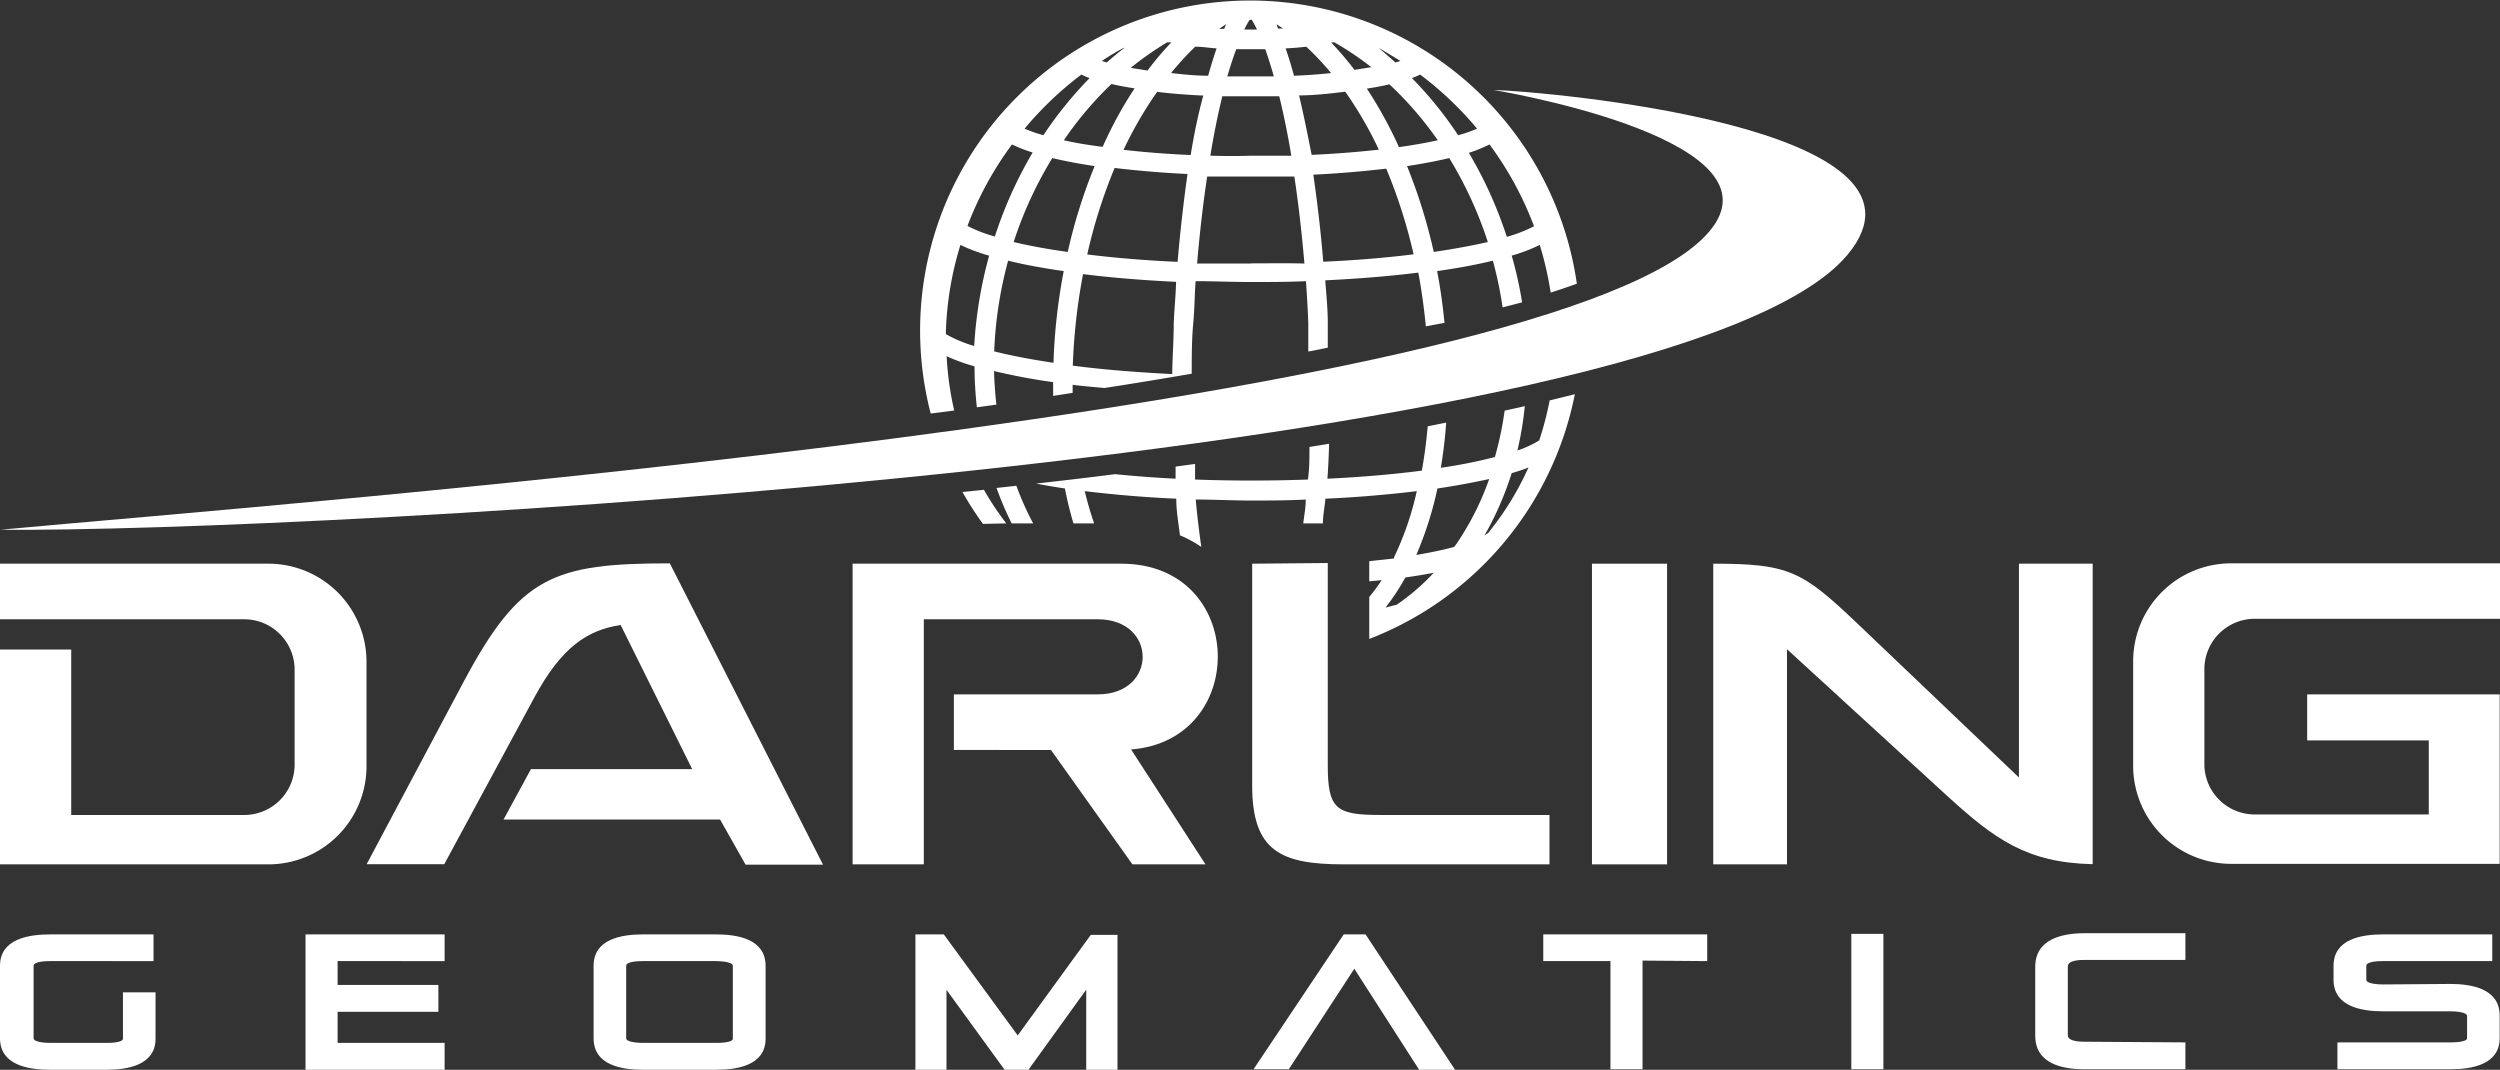 <svg xmlns="http://www.w3.org/2000/svg" width="148.84" height="63.69" viewBox="0 0 148.84 63.69">
  <rect x="0" y="0" width="148.84" height="63.69" fill="#333333" stroke="none"/>
  <defs>
    <style>
      .cls-1 {
        fill: #fff;
        fill-rule: evenodd;
      }
    </style>
  </defs>
  <title>logo-white</title>
  <g id="Layer_2" data-name="Layer 2">
    <g id="Layer_1-2" data-name="Layer 1">
      <g>
        <path class="cls-1" d="M56.81,24.44a18.47,18.47,0,0,1-.45-3.23,11.37,11.37,0,0,0,1.66.6,22,22,0,0,0,.14,2.44l1.16-.16c-.07-.65-.12-1.31-.14-2a35.17,35.17,0,0,0,3.52.66c0,.27,0,.54,0,.82l1.16-.18c0-.16,0-.32,0-.48.63.08,1.26.13,1.89.19,1.77-.27,3.5-.56,5.2-.85,0-1,0-2,.09-3s.08-1.68.14-2.51c1.1,0,2.19.05,3.29.05s2.19,0,3.28-.05c.06.83.11,1.67.14,2.51,0,.56,0,1.12,0,1.68l1.16-.23c0-.5,0-1,0-1.51,0-.83-.09-1.67-.15-2.5,1.85-.09,3.7-.23,5.54-.46.2,1.06.34,2.12.45,3.2L86,19.22c-.1-1-.24-2.06-.44-3.08,1.11-.16,2.22-.35,3.32-.62a23.64,23.64,0,0,1,.58,2.78L90.62,18A23.15,23.15,0,0,0,90,15.22a9.92,9.92,0,0,0,1.67-.64,19.79,19.79,0,0,1,.65,2.84c.54-.17,1.06-.35,1.56-.53a19.65,19.65,0,1,0-38.47,7.73Zm5.91-2.84c-1.19-.18-2.37-.39-3.53-.68a24.09,24.09,0,0,1,.83-5.4c1.09.27,2.2.46,3.31.62A34.57,34.57,0,0,0,62.72,21.6ZM63.57,15c-1.08-.15-2.16-.34-3.22-.59a23.36,23.36,0,0,1,2.3-5c.83.2,1.67.35,2.52.48A31.53,31.53,0,0,0,63.57,15Zm-.24-6.64A21,21,0,0,1,66.17,5c.46.11.92.19,1.38.26a23.92,23.92,0,0,0-1.9,3.48C64.87,8.65,64.09,8.52,63.33,8.35Zm6.55,10.91c0,1-.08,2-.09,3-2-.1-4-.25-5.92-.5a35.65,35.65,0,0,1,.61-5.45c1.84.23,3.69.37,5.54.46C70,17.59,69.91,18.43,69.88,19.26Zm.23-3.68c-1.8-.08-3.59-.22-5.38-.44A31.22,31.22,0,0,1,66.36,10c1.44.17,2.89.29,4.34.36C70.45,12.12,70.26,13.85,70.11,15.58Zm.78-6.36c-1.35-.06-2.69-.16-4-.31a23.53,23.53,0,0,1,2-3.45c.92.11,1.84.18,2.75.22C71.32,6.85,71.09,8,70.89,9.22Zm3.58,6.46c-1.07,0-2.13,0-3.2,0,.15-1.74.34-3.46.6-5.18.86,0,1.73,0,2.6,0s1.73,0,2.59,0c.26,1.72.45,3.44.6,5.18C76.59,15.66,75.53,15.68,74.47,15.68ZM72.06,9.27c.19-1.19.43-2.37.71-3.54.57,0,1.13,0,1.7,0s1.13,0,1.69,0c.29,1.17.52,2.35.72,3.54l-2.41,0C73.66,9.3,72.86,9.29,72.06,9.27Zm5.28-3.59c.92,0,1.84-.11,2.75-.22a22.66,22.66,0,0,1,2,3.45c-1.34.15-2.68.25-4,.31C77.85,8,77.62,6.85,77.34,5.68Zm4-.4c.47-.07.93-.15,1.38-.26A21,21,0,0,1,85.6,8.35c-.76.17-1.54.3-2.31.41A25.55,25.55,0,0,0,81.38,5.28Zm-2.56,10.3c-.14-1.73-.34-3.46-.59-5.18,1.45-.07,2.9-.19,4.34-.36a31.22,31.22,0,0,1,1.63,5.1C82.42,15.36,80.62,15.5,78.82,15.58ZM85.36,15a32.52,32.52,0,0,0-1.59-5.11c.84-.13,1.68-.28,2.51-.48a23.36,23.36,0,0,1,2.3,5C87.52,14.65,86.44,14.84,85.36,15ZM88.68,8.6a20,20,0,0,1,2.65,4.87,8.37,8.37,0,0,1-1.62.63,24.89,24.89,0,0,0-2.26-5A8.71,8.71,0,0,0,88.68,8.6ZM84.55,4.44a20.27,20.27,0,0,1,3.39,3.22,7.54,7.54,0,0,1-1.13.39,22.48,22.48,0,0,0-2.75-3.4A4.25,4.25,0,0,0,84.55,4.44Zm-1.17-.81-.3.09q-.51-.45-1-.87C82.49,3.09,82.94,3.36,83.38,3.63ZM79.44,2.52A17.55,17.55,0,0,1,81.64,4l-1,.16a18.1,18.1,0,0,0-1.39-1.63Zm-1.67.26a16.87,16.87,0,0,1,1.48,1.57c-.73.08-1.47.13-2.21.16-.15-.55-.31-1.09-.5-1.63C77,2.86,77.36,2.83,77.77,2.78ZM76.39,1.7l-.3,0L76,1.44Zm-2-.52h.14c.11.19.21.38.31.58h-.76A4.63,4.63,0,0,1,74.4,1.18Zm-.8,1.75h1.74q.28.81.51,1.62c-.46,0-.92,0-1.38,0s-.93,0-1.39,0C73.23,4,73.4,3.47,73.6,2.93ZM73,1.44l-.12.28-.3,0Zm-1.8,1.34c.41,0,.82.08,1.23.1-.18.54-.35,1.08-.5,1.63-.74,0-1.47-.08-2.21-.16A16.87,16.87,0,0,1,71.16,2.78Zm-1.67-.26.21,0A18,18,0,0,0,68.32,4.2l-1-.16A18.32,18.32,0,0,1,69.49,2.52Zm-2.59.33q-.54.42-1.05.87l-.29-.09C66,3.36,66.44,3.09,66.9,2.85ZM64.38,4.44a5.16,5.16,0,0,0,.49.21,23.11,23.11,0,0,0-2.75,3.4A8,8,0,0,1,61,7.66,20.27,20.27,0,0,1,64.38,4.44ZM60.25,8.6a8.71,8.71,0,0,0,1.23.48,24.85,24.85,0,0,0-2.25,5,8.22,8.22,0,0,1-1.63-.63A20,20,0,0,1,60.25,8.6Zm-1.36,6.62A25.67,25.67,0,0,0,58,20.6a7.93,7.93,0,0,1-1.69-.71,19.53,19.53,0,0,1,.87-5.31A9.92,9.92,0,0,0,58.89,15.22Z"/>
        <path class="cls-1" d="M88.94,5.36c2.46.42,18.14,3.45,12.35,8.92C90.53,24.42,18,29.87,0,31.54c18.08.16,99.78-4.12,110-16.38,6.38-7.67-18.29-9.73-21-9.8Z"/>
        <path class="cls-1" d="M7.35,59.08H9.26v2.76c0,1.59-1.69,1.85-2.94,1.85H3C1.69,63.69,0,63.42,0,61.81V57.5C0,55.9,1.69,55.63,3,55.63H9.14v1.59H3c-.15,0-1,0-1,.28v4.31c0,.27.88.28,1,.28H6.32c.13,0,1,0,1-.25V59.08ZM20.1,60.24v1.85h6.37v1.6H18.19V55.63h8.28v1.59H20.1v1.42h6v1.6ZM35.34,57.5c0-1.6,1.67-1.87,2.94-1.87h4.35c1.27,0,2.95.27,2.95,1.87v4.34c0,1.59-1.69,1.85-2.95,1.85H38.28c-1.27,0-2.94-.27-2.94-1.88V57.5Zm25.24,4.16,4.36-6h1.59v8.06H64.67V58.92l-3.44,4.77H59.81l-3.46-4.76v4.76H54.5V55.63h1.69l4.39,6Zm20.06-4-3.91,6h-2.1L80,55.63h1.3l5.33,8.06H84.49l-3.85-6Zm17.15-.47v6.47H95.88V57.22h-4V55.63h9.76v1.59Zm12.43-1.59h1.91v8.06h-1.91V55.63Zm19.89,6.46v1.6h-6c-1.34,0-2.94-.33-2.94-2v-4.1c0-1.65,1.6-2,2.94-2h6v1.59h-6c-.23,0-1,0-1,.39v4.1c0,.38.8.38,1,.38Zm15.77-3.48c1.27,0,2.94.28,2.94,1.88v1.35c0,1.59-1.69,1.85-2.94,1.85h-6.72v-1.6h6.72c.13,0,1,0,1-.25V60.49c0-.27-.88-.28-1-.28h-4c-1.28,0-2.95-.28-2.95-1.88V57.5c0-1.6,1.67-1.87,2.95-1.87h6.5v1.59h-6.5c-.16,0-1,0-1,.28v.83c0,.27.88.28,1,.28ZM42.63,62.09c.14,0,1,0,1-.25V57.5c0-.26-.88-.28-1-.28H38.28c-.15,0-1,0-1,.28v4.31c0,.27.88.28,1,.28Z"/>
        <g>
          <path class="cls-1" d="M59.91,31.16a16.87,16.87,0,0,1-1.33-2l-1.28.13a19.8,19.8,0,0,0,1.22,1.9Z"/>
          <path class="cls-1" d="M61.51,31.16a17.61,17.61,0,0,1-1-2.24l-1.18.13a18.84,18.84,0,0,0,.9,2.11Z"/>
          <path class="cls-1" d="M63.91,31.16h1.23c-.22-.63-.4-1.27-.56-1.92,1.81.22,3.63.37,5.45.45,0,.73.13,1.45.22,2.18a7.06,7.06,0,0,1,1.27.69c-.13-.93-.25-1.88-.33-2.82,1.09,0,2.19.06,3.28.06s2.18,0,3.27-.06c0,.47-.1,1-.15,1.42h1.17c0-.49.11-1,.15-1.47,1.82-.08,3.63-.23,5.44-.45A18.16,18.16,0,0,1,83,33.17l0,.08-1.48.16v1.2l.74-.07a10.6,10.6,0,0,1-.74,1v2.5A19.71,19.71,0,0,0,93.76,23.47l-1.5.37a19.34,19.34,0,0,1-.62,2.38,6.21,6.21,0,0,1-1.3.6,19.65,19.65,0,0,0,.44-2.64l-1.2.27A20.09,20.09,0,0,1,89,27.21a29.57,29.57,0,0,1-3.22.64,27,27,0,0,0,.32-2.69L85,25.38c-.08.89-.19,1.77-.35,2.64-1.86.24-3.74.39-5.62.48.05-.69.08-1.39.1-2.08l-1.17.19c0,.65,0,1.29-.09,1.94q-1.68.06-3.36.06t-3.36-.06c0-.31,0-.62,0-.93l-1.16.16c0,.24,0,.48,0,.72q-1.8-.09-3.6-.27c-1.66.21-3.25.4-4.71.56.57.11,1.15.21,1.72.29A21.26,21.26,0,0,0,63.91,31.16ZM83.16,36l-.67.17a13.5,13.5,0,0,0,1.18-1.79c.56-.08,1.13-.17,1.69-.28A13.29,13.29,0,0,1,83.16,36ZM90,28.17c.34-.1.69-.21,1-.34a17.57,17.57,0,0,1-2.4,3.9l-.22.15A19,19,0,0,0,90,28.17Zm-4.4.91c1-.15,2-.33,3.06-.56A16.59,16.59,0,0,1,87,31.94c-.13.21-.27.42-.42.62-.74.2-1.5.35-2.26.48A21.22,21.22,0,0,0,85.58,29.08Z"/>
        </g>
        <path class="cls-1" d="M102,33.56v17.9h4.39V38.65l9.51,8.71c2.86,2.61,4.76,4,8.69,4.09V33.56H120.2V46.29l-9.61-9.16c-3.29-3.13-4.07-3.57-8.57-3.57Z"/>
        <polygon class="cls-1" points="94.78 51.46 99.25 51.46 99.25 33.56 94.78 33.56 94.78 51.46 94.78 51.46"/>
        <path class="cls-1" d="M74.55,33.56V46.77c0,3.9,1.7,4.69,5.45,4.69H92.25V48.52H82.13c-2.64,0-3.08-.4-3.08-3v-12Z"/>
        <path class="cls-1" d="M39.88,33.54c-6.94,0-8.92.77-12.25,7l-5.8,10.91h4.62l5.37-9.94c1.62-3,3.16-4,5.13-4.3l4.26,8.58h-9.6l-1.63,3H42.87l1.52,2.69H49L39.88,33.54Z"/>
        <path class="cls-1" d="M0,33.56H16a5.84,5.84,0,0,1,5.82,5.82v6.26A5.84,5.84,0,0,1,16,51.46H0V38.67H4.24v9.85H14.6a3,3,0,0,0,2.94-2.94V39.81a3,3,0,0,0-2.94-2.94H0V33.56Z"/>
        <path class="cls-1" d="M50.76,33.56h16c7.46,0,7.65,10.51.58,11.06l4.43,6.84H67.42l-4.85-6.81H56.79V41.34h8.57c3.56,0,3.56-4.47,0-4.47H55V51.46H50.76V33.56Z"/>
        <path class="cls-1" d="M148.84,33.54h-16A5.83,5.83,0,0,0,127,39.35v6.26a5.84,5.84,0,0,0,5.82,5.82h16V41.34H137.36v2.74h7.24v4.41H134.24a3,3,0,0,1-3-2.94V39.79a3,3,0,0,1,3-2.95H144.6v0h4.24V33.54Z"/>
      </g>
    </g>
  </g>
</svg>
